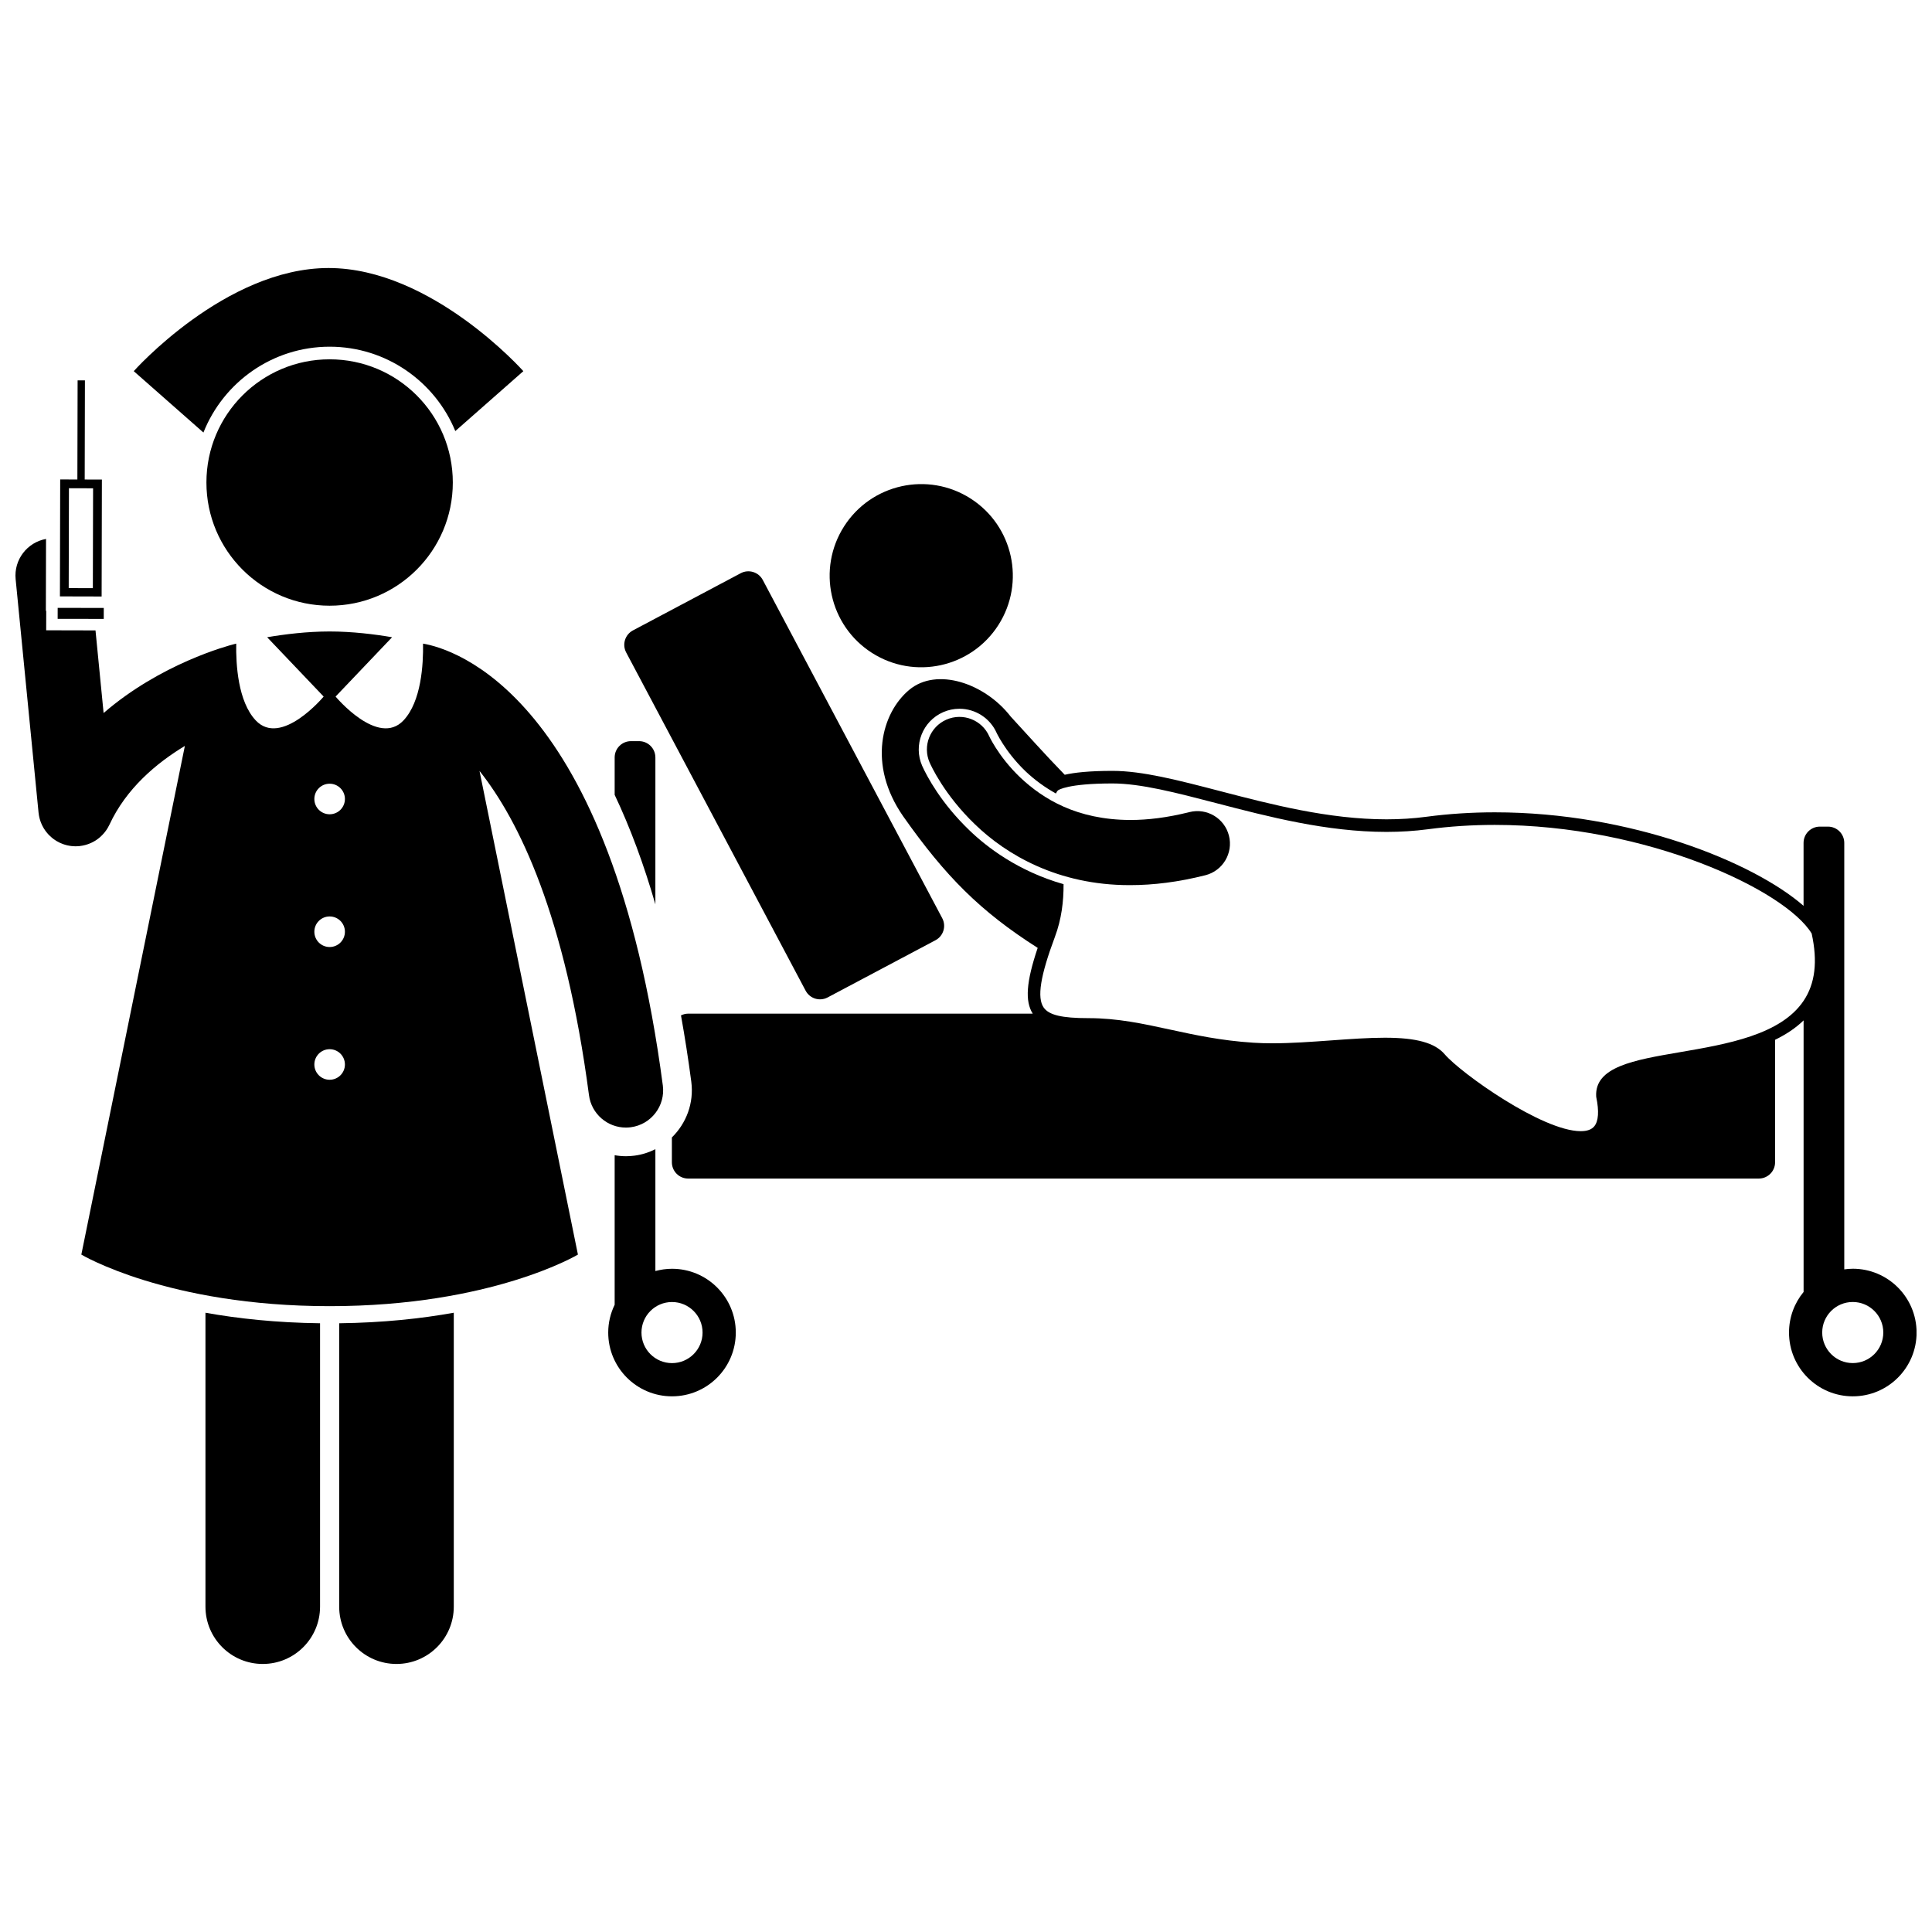 <?xml version="1.0" encoding="UTF-8"?>
<!-- Uploaded to: ICON Repo, www.svgrepo.com, Generator: ICON Repo Mixer Tools -->
<svg width="800px" height="800px" version="1.1" viewBox="144 144 512 512" xmlns="http://www.w3.org/2000/svg">
 <defs>
  <clipPath id="b">
   <path d="m322 323h329.9v192h-329.9z"/>
  </clipPath>
  <clipPath id="a">
   <path d="m148.09 286h171.91v205h-171.91z"/>
  </clipPath>
 </defs>
 <path d="m401.21 276.11c11.293 7.219 14.598 22.227 7.379 33.523-7.219 11.293-22.227 14.602-33.52 7.383-11.297-7.219-14.598-22.227-7.379-33.523 7.219-11.293 22.227-14.598 33.52-7.383"/>
 <path d="m357.5 406.54c1.117 2.109 3.731 2.906 5.836 1.789l28.578-15.16c2.106-1.117 2.906-3.731 1.789-5.836l-47.559-89.637c-1.117-2.106-3.731-2.906-5.836-1.793l-28.574 15.164c-2.106 1.117-2.906 3.731-1.793 5.836z"/>
 <path d="m317.68 344.73c0-2.383-1.934-4.316-4.316-4.316h-2.156c-2.383 0-4.316 1.934-4.316 4.316v9.91c4.098 8.645 7.699 18.324 10.789 29.016l0.004-38.926z"/>
 <path d="m309.88 450.41h-0.012c-1.012 0-2.008-0.098-2.977-0.266v39.629c-1.082 2.231-1.707 4.723-1.707 7.367 0 9.336 7.57 16.902 16.906 16.902 9.336 0 16.902-7.566 16.902-16.902 0-9.336-7.566-16.902-16.902-16.902-1.527 0-3 0.223-4.406 0.602v-32.289c-1.691 0.848-3.539 1.449-5.519 1.707-0.75 0.102-1.52 0.152-2.285 0.152zm12.211 38.641c4.469 0 8.094 3.625 8.094 8.094s-3.625 8.094-8.094 8.094-8.094-3.625-8.094-8.094c0-4.473 3.625-8.094 8.094-8.094z"/>
 <g clip-path="url(#b)">
  <path d="m635 480.23c-0.766 0-1.512 0.066-2.25 0.168v-113.02c0-2.383-1.934-4.316-4.316-4.316h-2.156c-2.383 0-4.316 1.934-4.316 4.316v16.676c-13.348-11.625-45.844-24.781-81.812-24.781-6.164 0-12.273 0.395-18.16 1.18-3.363 0.449-6.914 0.676-10.547 0.676-15.387 0-30.664-3.977-44.141-7.488-11.031-2.871-20.562-5.352-28.484-5.352-6.211 0-10.145 0.457-12.656 1.031-5.32-5.465-10.137-10.902-14.316-15.422-6.84-8.84-19.605-13.156-26.895-7.078-7.293 6.078-11.137 19.812-1.59 33.523 11.168 15.844 20.414 25.176 35.637 34.855-3.051 9.043-3.398 14.129-1.312 17.43h-91.316c-0.688 0-1.324 0.176-1.902 0.461 1.016 5.656 1.93 11.504 2.731 17.57 0.746 5.668-1.34 11.055-5.144 14.773v6.582c0 2.383 1.934 4.316 4.316 4.316h283.73c2.383 0 4.316-1.934 4.316-4.316v-32.457c2.84-1.387 5.418-3.062 7.555-5.144v71.969c-2.414 2.922-3.863 6.672-3.863 10.758 0 9.336 7.57 16.902 16.906 16.902 9.336 0 16.902-7.566 16.902-16.902-0.012-9.344-7.578-16.914-16.914-16.914zm-246.57-133.18-0.008-0.016-0.043-0.09c-2.383-5.449 0.113-11.824 5.562-14.211 1.375-0.602 2.828-0.906 4.32-0.906 4.293 0 8.172 2.539 9.891 6.469 0.07 0.137 0.145 0.285 0.246 0.48 0.258 0.496 0.703 1.293 1.34 2.289 1.18 1.848 3.199 4.629 6.117 7.41 2.492 2.34 5.156 4.25 7.977 5.812 0.145-0.344 0.32-0.641 0.57-0.848 0.094-0.074 2.512-1.816 14.402-1.816 7.496 0 16.832 2.434 27.641 5.246 13.672 3.562 29.172 7.594 44.984 7.594 3.781 0 7.481-0.238 10.992-0.703 5.738-0.766 11.703-1.152 17.719-1.152 40.215 0 76.961 17.242 83.973 28.789 1.625 7.418 0.926 13.25-2.129 17.812-6.059 9.051-20.305 11.492-32.875 13.645-12.098 2.07-22.543 3.863-22.102 11.715l0.031 0.246c0.758 3.648 0.578 6.293-0.523 7.648-0.715 0.879-1.895 1.309-3.598 1.309-10.227 0-31.777-15.387-36.059-20.379-2.602-3.035-7.492-4.387-15.855-4.387-4.356 0-9.145 0.348-14.215 0.711-5.203 0.375-10.582 0.766-15.582 0.766-1.77 0-3.363-0.047-4.891-0.145l-0.199-0.012c-8.57-0.551-15.465-2.051-22.137-3.5-7.121-1.547-13.848-3.008-21.547-3.008-7.027 0-10.461-0.816-11.848-2.816-1.805-2.606-0.887-8.379 2.981-18.719 1.766-4.715 2.32-9.469 2.293-13.965-12.105-3.453-20.406-9.887-24.926-14.254-7.578-7.266-11.27-14.32-12.504-17.016zm246.57 158.18c-4.469 0-8.094-3.625-8.094-8.094s3.625-8.094 8.094-8.094 8.094 3.625 8.094 8.094c-0.004 4.473-3.625 8.094-8.094 8.094z"/>
 </g>
 <path d="m443.33 378.57h0.184c6.129 0 12.766-0.812 19.914-2.621 4.621-1.164 7.422-5.859 6.258-10.48-1.168-4.625-5.859-7.422-10.48-6.254-5.887 1.48-11.082 2.09-15.688 2.09-14.215-0.055-23.125-5.602-29.148-11.27-2.973-2.836-5.102-5.707-6.445-7.805-0.672-1.047-1.145-1.898-1.434-2.445-0.145-0.273-0.238-0.473-0.293-0.582-0.008-0.016-0.012-0.031-0.02-0.043-1.91-4.367-7-6.359-11.367-4.449s-6.359 7-4.449 11.371c0.309 0.66 3.734 8.434 12.082 16.441 8.242 7.965 21.895 16.047 40.887 16.047z"/>
 <path d="m231.36 235.88c15.023 0 27.918 9.254 33.301 22.359l18.031-15.879s-24.289-27.332-51.625-27.332c-27.332 0-51.621 27.332-51.621 27.332l18.465 16.266c5.285-13.309 18.281-22.746 33.449-22.746z"/>
 <path d="m228.82 494.68c-11.633-0.145-21.77-1.25-30.371-2.793v77.895c0 8.387 6.797 15.184 15.184 15.184 8.383 0 15.184-6.797 15.184-15.184z"/>
 <path d="m233.89 494.68v75.102c0 8.387 6.797 15.184 15.184 15.184 8.379 0 15.184-6.797 15.184-15.184v-77.895c-8.598 1.547-18.734 2.648-30.367 2.793z"/>
 <path d="m264 271.87c0 18.031-14.617 32.648-32.648 32.648s-32.648-14.617-32.648-32.648 14.617-32.648 32.648-32.648 32.648 14.617 32.648 32.648"/>
 <path d="m159.88 302.05 11.051 0.027 0.07-30.988-4.555-0.012 0.059-26.27-1.938-0.008-0.062 26.27-4.555-0.008zm8.789-28.645-0.062 26.465-6.398-0.016 0.062-26.469z"/>
 <path d="m159.28 308 0.004-2.906 12.215 0.016-0.004 2.906z"/>
 <g clip-path="url(#a)">
  <path d="m256.13 314.57c-0.008 0-0.012-0.004-0.02-0.004 0.094 5.5-0.457 15.316-5.164 20.336-6.754 7.207-18.012-6.305-18.012-6.305l14.973-15.723c-4.625-0.789-10.555-1.527-16.551-1.527-5.992 0-11.934 0.742-16.559 1.527l14.977 15.723s-11.258 13.508-18.012 6.305c-4.703-5.016-5.258-14.832-5.16-20.336-0.219 0.055-0.398 0.102-0.492 0.125-1.77 0.445-19.504 5.172-34.652 18.27l-2.148-21.898-13.07-0.031 0.012-5.141h-0.094l0.008-3.715 0.035-15.352c-5.008 0.906-8.559 5.516-8.055 10.664l6.074 61.879c0.008 0.09 0.027 0.176 0.039 0.266 0.02 0.172 0.043 0.34 0.074 0.512 0.027 0.164 0.066 0.32 0.102 0.48 0.031 0.137 0.062 0.273 0.102 0.41 0.051 0.188 0.109 0.367 0.172 0.551 0.035 0.105 0.07 0.211 0.109 0.316 0.074 0.199 0.156 0.391 0.246 0.578 0.039 0.09 0.082 0.184 0.125 0.273 0.094 0.188 0.195 0.371 0.297 0.551 0.051 0.09 0.102 0.184 0.156 0.273 0.102 0.164 0.211 0.324 0.324 0.484 0.07 0.098 0.137 0.199 0.211 0.297 0.102 0.137 0.215 0.266 0.328 0.398 0.094 0.109 0.18 0.223 0.277 0.328 0.102 0.109 0.211 0.211 0.32 0.32 0.184 0.184 0.379 0.363 0.578 0.531 0.148 0.129 0.301 0.258 0.457 0.375 0.09 0.066 0.188 0.125 0.281 0.191 0.172 0.117 0.34 0.238 0.52 0.348 0.086 0.051 0.176 0.098 0.262 0.145 0.199 0.113 0.398 0.219 0.605 0.32 0.031 0.016 0.059 0.031 0.09 0.047 0.059 0.027 0.117 0.047 0.176 0.07 0.203 0.09 0.414 0.176 0.625 0.254 0.102 0.035 0.203 0.07 0.309 0.105 0.195 0.062 0.391 0.121 0.59 0.172 0.121 0.031 0.238 0.059 0.359 0.086 0.18 0.039 0.363 0.07 0.547 0.102 0.137 0.02 0.273 0.043 0.414 0.059 0.164 0.02 0.328 0.031 0.492 0.039 0.156 0.012 0.312 0.02 0.469 0.023 0.055 0 0.105 0.008 0.156 0.008 0.094 0 0.188-0.012 0.281-0.012 0.18-0.004 0.359-0.012 0.539-0.027 0.055-0.004 0.105-0.004 0.156-0.008 0.09-0.008 0.176-0.027 0.262-0.039 0.18-0.023 0.359-0.047 0.535-0.082 0.164-0.027 0.32-0.062 0.48-0.102 0.145-0.035 0.285-0.07 0.43-0.109 0.184-0.051 0.359-0.109 0.539-0.168 0.117-0.039 0.234-0.082 0.352-0.129 0.184-0.07 0.367-0.148 0.547-0.23 0.109-0.051 0.219-0.102 0.328-0.156 0.172-0.086 0.34-0.176 0.508-0.273 0.117-0.066 0.23-0.137 0.344-0.207 0.148-0.094 0.293-0.191 0.434-0.293 0.125-0.09 0.25-0.184 0.371-0.281 0.121-0.094 0.238-0.191 0.352-0.289 0.125-0.121 0.254-0.238 0.383-0.359 0.098-0.094 0.199-0.191 0.293-0.293 0.125-0.129 0.246-0.266 0.367-0.402 0.094-0.109 0.18-0.219 0.27-0.328 0.105-0.137 0.211-0.273 0.309-0.414 0.094-0.133 0.184-0.266 0.27-0.402 0.082-0.129 0.16-0.258 0.234-0.391 0.094-0.168 0.184-0.336 0.27-0.512 0.035-0.074 0.082-0.145 0.117-0.219 4.453-9.605 12.473-16.344 19.992-20.875l-27.438 134.8s22.797 13.668 65.801 13.668c43.004 0 65.801-13.668 65.801-13.668l-26.082-128.18c10.48 13.188 22.734 38.316 29.012 85.938 0.656 4.969 4.898 8.582 9.773 8.582 0.43 0 0.863-0.027 1.301-0.086 5.406-0.711 9.207-5.672 8.496-11.074-13.684-103.79-55.699-115.76-63.527-117.09zm-24.773 80.402c-2.238 0-4.051-1.812-4.051-4.051s1.812-4.051 4.051-4.051 4.051 1.812 4.051 4.051-1.812 4.051-4.051 4.051zm4.051 31.129c0 2.238-1.812 4.047-4.051 4.047s-4.051-1.812-4.051-4.047c0-2.238 1.812-4.051 4.051-4.051s4.051 1.812 4.051 4.051zm-4.051-66.309c-2.238 0-4.051-1.812-4.051-4.051s1.812-4.047 4.051-4.047 4.051 1.812 4.051 4.047c0 2.238-1.812 4.051-4.051 4.051z"/>
 </g>
</svg>